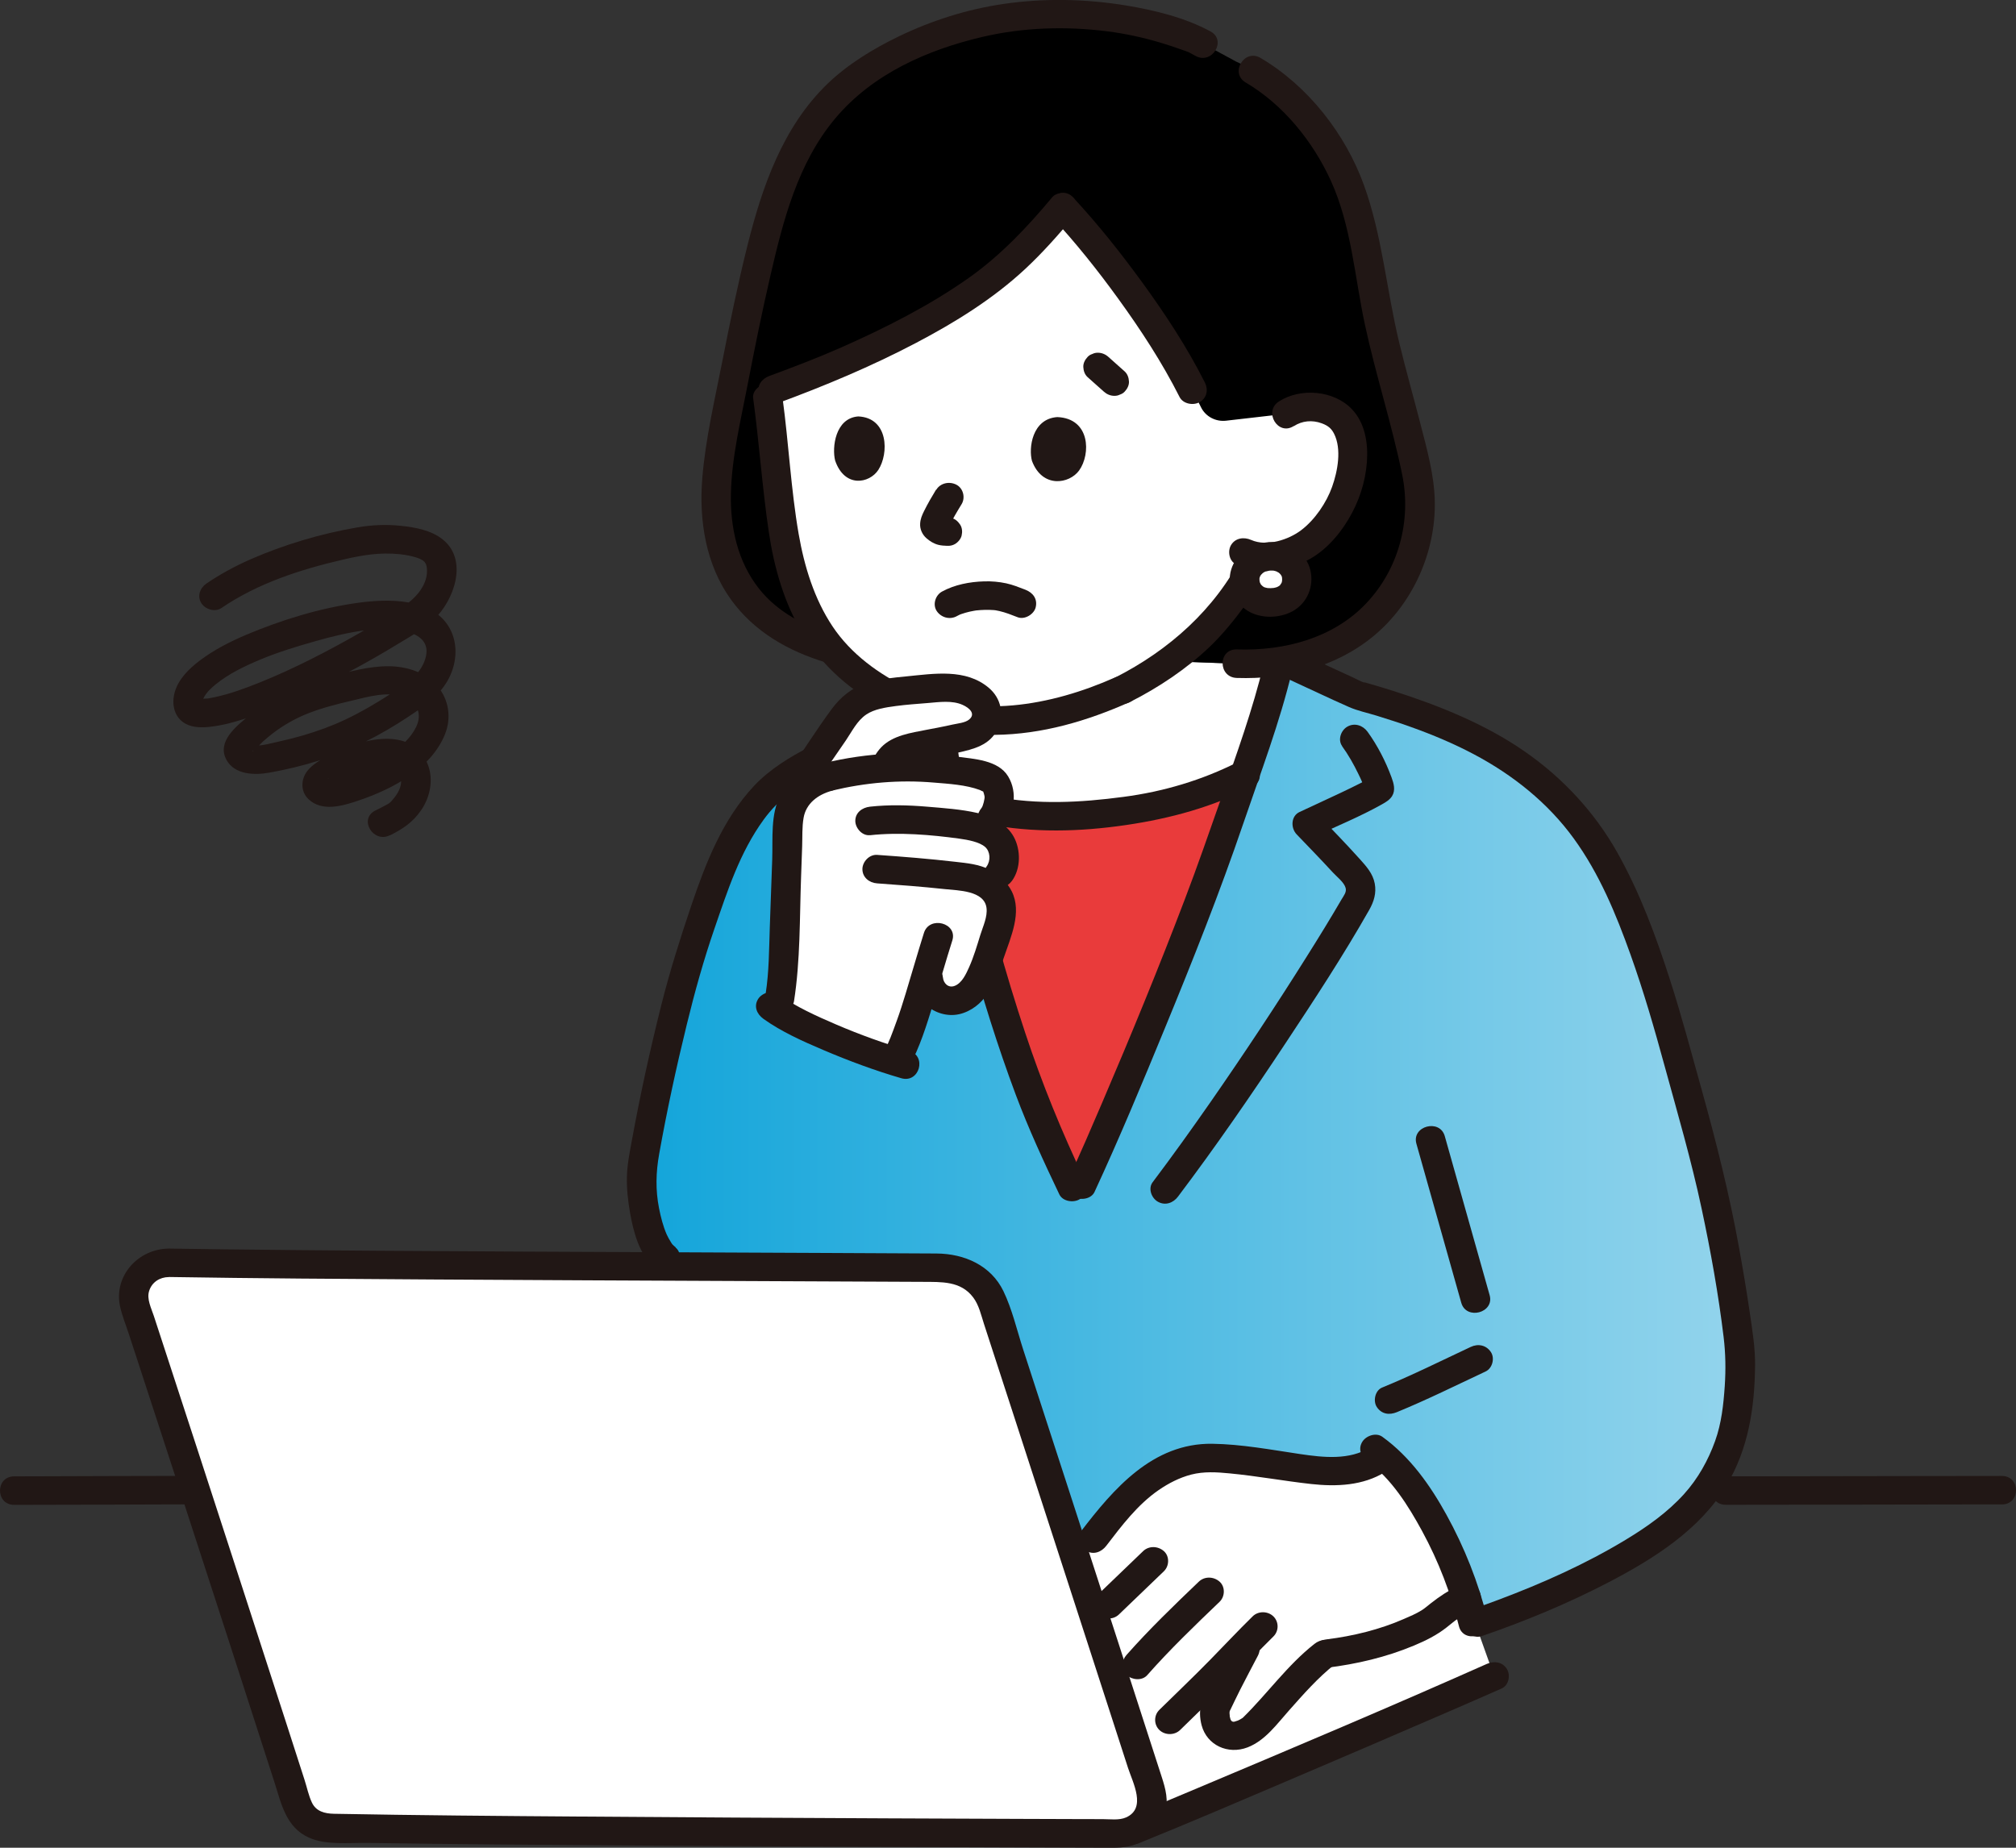 <svg width="120" height="110" viewBox="0 0 120 110" fill="none" xmlns="http://www.w3.org/2000/svg">
<rect x="0" y="0" width="120" height="110" fill="#333333" stroke="none"/>
<g clip-path="url(#clip0_473_8140)">
<path d="M69.629 58.211C70.946 54.935 72.215 51.621 73.098 49.002C74.112 46.002 75.341 42.925 76.151 39.391C75.359 39.505 74.517 39.55 73.623 39.515L69.6 39.367C68.853 39.907 67.908 40.515 66.821 41.063C65.475 41.667 63.564 42.349 62.134 42.614C61.58 42.716 61.014 42.794 60.427 42.844C58.818 42.981 57.327 42.883 55.922 42.533C55.955 42.89 55.973 43.112 55.973 43.112C56.86 51.988 59.836 60.836 61.087 64.334C61.736 66.147 62.499 67.91 63.801 70.645C64.027 70.602 64.406 70.532 64.406 70.532C65.384 68.422 67.565 63.362 69.633 58.214L69.629 58.211Z" fill="white"/>
<path d="M63.812 70.673C62.502 67.924 61.736 66.154 61.084 64.331C60.048 61.43 57.826 54.854 56.59 47.635C59.854 48.695 63.374 48.882 66.792 48.299C69.363 47.995 71.851 47.264 74.112 46.105C73.766 47.087 73.423 48.052 73.098 49.006C70.822 55.737 66 67.08 64.399 70.532L63.808 70.677L63.812 70.673Z" fill="#E93B3B"/>
<path d="M102.722 89.584C104.561 89.584 106.399 89.577 108.234 89.577C111.137 89.573 114.04 89.566 116.947 89.563C117.684 89.563 118.421 89.563 119.158 89.563C120.285 89.563 120.285 87.867 119.158 87.867C117.257 87.867 115.361 87.874 113.46 87.874C110.575 87.877 107.687 87.884 104.802 87.888C104.109 87.888 103.419 87.888 102.726 87.888C101.599 87.888 101.599 89.584 102.726 89.584H102.722Z" fill="#211715"/>
<path d="M0.846 89.588C3.793 89.588 6.74 89.57 9.688 89.563C10.187 89.563 10.691 89.563 11.19 89.559C12.317 89.559 12.317 87.863 11.19 87.863C8.192 87.863 5.194 87.881 2.199 87.888C1.747 87.888 1.295 87.888 0.846 87.891C-0.281 87.891 -0.281 89.588 0.846 89.588Z" fill="#211715"/>
<path d="M23.223 49.726C24 49.331 24.562 48.96 25.061 48.242C25.598 47.472 25.813 46.433 25.477 45.543C24.565 43.119 21.378 44.016 19.631 44.939C19.156 45.189 18.598 45.49 18.277 45.917C17.902 46.419 17.887 47.133 18.369 47.582C19.171 48.338 20.382 47.981 21.297 47.673C23.351 46.984 25.656 45.776 26.488 43.709C26.881 42.727 26.721 41.635 26.021 40.826C25.32 40.017 24.201 39.67 23.143 39.663C21.968 39.653 20.772 39.992 19.645 40.288C18.77 40.515 17.909 40.797 17.088 41.172C16.267 41.547 15.531 42.041 14.838 42.599C14.072 43.221 12.886 44.151 13.481 45.239C13.97 46.129 15.159 46.158 16.049 45.995C17.034 45.818 18.011 45.585 18.963 45.285C20.874 44.681 22.643 43.773 24.299 42.674C25.193 42.08 26.086 41.479 26.63 40.543C27.173 39.607 27.316 38.388 26.758 37.388C25.744 35.582 23.106 35.639 21.312 35.886C19.043 36.2 16.76 36.904 14.663 37.787C13.689 38.2 12.744 38.684 11.902 39.317C11.241 39.815 10.6 40.444 10.388 41.253C10.206 41.942 10.377 42.734 11.055 43.091C11.486 43.317 12.007 43.324 12.482 43.271C13.9 43.112 15.254 42.564 16.552 42.02C18.186 41.338 19.773 40.547 21.323 39.702C22.118 39.267 22.906 38.815 23.675 38.342C24.394 37.904 25.2 37.469 25.813 36.893C27.024 35.762 27.895 33.349 26.353 32.116C25.66 31.561 24.726 31.395 23.854 31.303C22.982 31.211 22.133 31.25 21.286 31.395C19.094 31.769 16.891 32.427 14.867 33.317C13.966 33.716 13.102 34.186 12.292 34.737C11.905 34.999 11.726 35.48 11.978 35.897C12.201 36.267 12.788 36.465 13.175 36.2C15.352 34.72 17.872 33.904 20.44 33.31C21.589 33.045 22.596 32.872 23.792 32.992C24.19 33.031 24.715 33.14 24.988 33.268C25.069 33.306 25.149 33.349 25.222 33.395C25.08 33.299 25.342 33.518 25.269 33.434C25.215 33.37 25.346 33.564 25.353 33.582C25.382 33.653 25.404 33.759 25.408 33.822C25.506 34.734 24.81 35.564 24.08 36.045C23.198 36.631 22.289 37.179 21.367 37.706C19.466 38.79 17.489 39.812 15.458 40.631C14.586 40.981 13.689 41.313 12.766 41.508C12.671 41.529 12.573 41.547 12.478 41.564C12.445 41.571 12.409 41.575 12.376 41.582C12.248 41.603 12.591 41.564 12.379 41.582C12.233 41.592 12.095 41.599 11.949 41.596C11.726 41.596 11.964 41.606 11.964 41.603C11.964 41.61 11.814 41.575 11.796 41.561C11.865 41.617 11.971 41.653 11.851 41.575C11.902 41.606 11.993 41.709 11.887 41.585L12.113 41.96C12.113 41.96 12.007 41.691 12.069 41.868C12.062 41.843 12.077 41.592 12.055 41.776C12.077 41.614 12.11 41.564 12.146 41.501C12.314 41.2 12.558 40.971 12.854 40.73C13.634 40.094 14.608 39.635 15.542 39.246C16.585 38.812 17.679 38.483 18.77 38.172C19.765 37.889 20.783 37.639 21.812 37.511C23.077 37.356 26.075 37.363 25.247 39.412C24.883 40.317 23.96 40.847 23.165 41.363C22.37 41.879 21.48 42.401 20.582 42.826C19.765 43.214 18.912 43.525 18.04 43.78C17.57 43.917 17.092 44.038 16.61 44.144C16.129 44.249 15.64 44.394 15.239 44.384C15.17 44.384 14.929 44.341 14.936 44.334L14.896 44.313C14.973 44.349 15.024 44.412 15.049 44.5C15.155 44.84 14.922 44.758 15.148 44.617C15.337 44.5 15.498 44.281 15.662 44.136C15.859 43.963 16.06 43.79 16.267 43.635C16.895 43.158 17.602 42.758 18.339 42.469C19.164 42.144 20.028 41.925 20.892 41.723C21.888 41.49 23.088 41.112 24.088 41.518C24.879 41.84 25.131 42.546 24.766 43.285C24.35 44.133 23.529 44.716 22.716 45.179C22.162 45.497 21.578 45.769 20.973 45.981C20.67 46.087 20.367 46.179 20.057 46.264C19.948 46.292 19.835 46.334 19.725 46.345C19.805 46.338 19.459 46.373 19.543 46.327C19.558 46.32 19.583 46.398 19.598 46.38C19.517 46.896 19.55 47.062 19.703 46.886C19.787 46.825 19.875 46.769 19.962 46.712C20.225 46.546 20.498 46.394 20.783 46.26C21.326 46.002 21.914 45.818 22.508 45.709C22.902 45.635 23.464 45.571 23.73 45.91C23.891 46.115 23.905 46.472 23.851 46.748C23.774 47.122 23.519 47.447 23.296 47.698C23.282 47.712 23.085 47.886 23.238 47.769C23.176 47.818 23.103 47.857 23.034 47.896C22.807 48.027 22.567 48.136 22.333 48.257C21.334 48.765 22.22 50.228 23.216 49.719L23.223 49.726Z" fill="#211715"/>
<path d="M55.969 43.112C56.856 51.988 59.832 60.836 61.083 64.334C61.733 66.147 62.495 67.91 63.797 70.645C64.023 70.602 64.402 70.532 64.402 70.532C66.004 67.079 70.826 55.737 73.102 49.006C74.13 45.967 75.374 42.854 76.183 39.264C76.683 39.494 77.187 39.727 77.187 39.727L80.779 41.381C86.502 42.999 91.255 45.045 94.508 49.596C97.463 53.727 99.33 61.094 100.165 64.09C101.026 67.178 101.923 70.306 102.558 73.881C102.904 75.74 103.55 79.514 103.594 80.909C103.627 82.026 103.43 84.531 103.101 85.545C102.54 87.291 101.642 89.171 99.341 90.962C96.08 93.499 90.824 95.616 87.965 96.594H62.068L39.611 74.874C38.637 74.139 37.951 71.09 38.291 69.132C39.097 64.398 40.636 57.981 41.511 55.582C42.295 53.426 43.193 49.928 45.487 47.423C46.986 45.783 50.032 44.405 52.789 43.511L55.922 42.497C55.955 42.882 55.977 43.126 55.977 43.126L55.969 43.112Z" fill="url(#paint0_linear_473_8140)"/>
<path d="M40.224 74.263C40.158 74.21 40.099 74.153 40.041 74.097C39.975 74.03 40.041 74.104 40.052 74.118C40.016 74.076 39.986 74.026 39.954 73.98C39.859 73.832 39.738 73.613 39.687 73.496C39.468 72.998 39.334 72.457 39.228 71.927C39.013 70.842 39.042 69.782 39.235 68.708C39.698 66.115 40.256 63.535 40.884 60.977C41.354 59.051 41.883 57.154 42.529 55.278C43.306 53.027 44.035 50.744 45.465 48.783C47.197 46.408 50.261 45.221 53.011 44.324C54.073 43.977 53.617 42.338 52.544 42.688C51.064 43.172 49.597 43.741 48.211 44.451C47.015 45.062 45.811 45.801 44.892 46.776C43.017 48.776 42.014 51.359 41.157 53.885C40.49 55.853 39.873 57.811 39.366 59.822C38.699 62.482 38.108 65.168 37.616 67.867C37.484 68.588 37.335 69.312 37.316 70.044C37.298 70.775 37.379 71.489 37.503 72.199C37.696 73.291 38.05 74.729 38.98 75.471C39.344 75.764 39.862 75.817 40.216 75.471C40.526 75.171 40.581 74.567 40.216 74.273L40.224 74.263Z" fill="#211715"/>
<path d="M82.136 95.993C77.325 95.781 70.016 95.46 64.818 95.23C66.23 99.584 67.565 103.711 68.484 106.566C68.794 107.53 68.313 108.505 67.466 108.929L67.258 109.032C67.404 108.972 67.554 108.912 67.554 108.912C71.96 107.131 86.232 100.99 88.935 99.785L87.268 95.117C87.268 95.117 85.091 96.121 82.129 95.99L82.136 95.993Z" fill="white"/>
<path d="M78.847 98.471C77.333 99.651 76.188 101.252 74.619 102.835C74.393 103.061 73.47 103.658 72.759 103.128C72.292 102.778 72.223 101.898 72.394 101.541C73.317 99.587 73.693 98.997 74.378 97.63C73.543 98.481 72.89 99.195 71.902 100.163C71.566 100.492 71.231 100.821 70.895 101.149C70.472 101.563 70.053 101.976 69.629 102.389C69.629 102.389 68.736 103.315 67.766 104.319C66.733 101.124 65.409 97.033 64.071 92.902C65.282 91.432 66.347 89.771 67.824 88.513C68.874 87.62 70.162 86.93 71.555 86.814C72.132 86.764 72.712 86.814 73.288 86.87C74.382 86.98 75.476 87.118 76.563 87.284C78.54 87.588 80.758 87.948 82.341 86.651C84.391 88.407 86.251 91.877 87.279 95.114C86.867 95.315 86.59 95.467 86.218 95.715C85.988 95.867 85.255 96.499 85.011 96.626C82.972 97.701 80.911 98.199 78.974 98.432" fill="white"/>
<path d="M83.15 84.068C84.948 83.33 86.674 82.471 88.428 81.648C88.84 81.454 88.986 80.853 88.742 80.489C88.468 80.079 87.987 79.977 87.545 80.185C85.791 81.008 84.062 81.871 82.267 82.606C81.844 82.779 81.72 83.415 81.954 83.764C82.238 84.192 82.698 84.256 83.15 84.068Z" fill="#211715"/>
<path d="M84.31 68.09C85.2 71.245 86.09 74.401 86.98 77.556C87.275 78.609 88.968 78.16 88.669 77.104C87.779 73.948 86.889 70.793 85.999 67.638C85.704 66.585 84.011 67.033 84.31 68.09Z" fill="#211715"/>
<path d="M81.56 86.17C80.316 86.941 78.773 86.768 77.383 86.563C75.662 86.308 73.904 85.976 72.16 85.951C68.604 85.902 66.27 88.651 64.34 91.17C64.059 91.538 64.278 92.117 64.654 92.329C65.099 92.584 65.569 92.393 65.85 92.025C66.762 90.835 67.707 89.577 68.969 88.707C69.56 88.301 70.202 87.969 70.906 87.785C71.661 87.591 72.43 87.64 73.2 87.715C74.823 87.87 76.424 88.167 78.047 88.347C79.554 88.513 81.133 88.446 82.446 87.633C83.394 87.047 82.515 85.58 81.563 86.17H81.56Z" fill="#211715"/>
<path d="M68.043 92.343C67.149 93.202 66.259 94.057 65.365 94.916C65.041 95.23 65.019 95.806 65.365 96.114C65.712 96.421 66.255 96.446 66.602 96.114C67.496 95.255 68.386 94.4 69.279 93.541C69.604 93.227 69.626 92.651 69.279 92.343C68.933 92.036 68.389 92.011 68.043 92.343Z" fill="#211715"/>
<path d="M68.291 99.722C69.64 98.192 71.121 96.771 72.595 95.358C72.919 95.047 72.941 94.467 72.595 94.16C72.248 93.852 71.705 93.828 71.358 94.16C69.881 95.573 68.404 96.994 67.054 98.524C66.755 98.859 66.686 99.396 67.054 99.722C67.382 100.011 67.973 100.082 68.291 99.722Z" fill="#211715"/>
<path d="M70.246 102.99C71.241 102.014 72.248 101.053 73.222 100.06C74.083 99.184 74.918 98.287 75.797 97.424C76.129 97.099 76.132 96.552 75.797 96.227C75.461 95.901 74.892 95.898 74.561 96.227C73.681 97.089 72.846 97.986 71.985 98.862C71.011 99.855 70.001 100.817 69.009 101.792C68.677 102.117 68.674 102.665 69.009 102.99C69.345 103.315 69.914 103.315 70.246 102.99Z" fill="#211715"/>
<path d="M78.967 99.287C80.765 99.064 82.494 98.661 84.164 97.965C84.872 97.668 85.514 97.35 86.112 96.88C86.232 96.785 86.353 96.69 86.469 96.594C86.528 96.548 86.586 96.502 86.644 96.457C86.758 96.368 86.546 96.524 86.63 96.467C86.98 96.234 87.341 96.032 87.721 95.849C88.144 95.644 88.264 95.068 88.034 94.69C87.782 94.273 87.261 94.177 86.838 94.386C86.225 94.686 85.682 95.04 85.153 95.46C84.938 95.63 84.795 95.757 84.631 95.859C84.299 96.068 83.92 96.227 83.562 96.382C82.118 97.015 80.535 97.4 78.967 97.594C78.496 97.651 78.091 97.944 78.091 98.442C78.091 98.856 78.496 99.35 78.967 99.29V99.287Z" fill="#211715"/>
<path d="M81.4 86.998C82.811 88.015 83.836 89.651 84.653 91.156C85.623 92.941 86.36 94.849 86.841 96.81C87.104 97.87 88.793 97.421 88.53 96.358C88.001 94.213 87.17 92.118 86.097 90.174C85.135 88.428 83.938 86.729 82.282 85.535C81.903 85.259 81.305 85.475 81.086 85.838C80.823 86.27 81.02 86.725 81.4 86.998Z" fill="#211715"/>
<path d="M73.357 97.714C72.999 98.407 72.627 99.092 72.277 99.788C72.026 100.294 71.727 100.806 71.537 101.336C71.384 101.767 71.409 102.276 71.526 102.714C71.843 103.898 73.094 104.474 74.262 104.025C75.312 103.619 76.005 102.636 76.724 101.831C77.584 100.863 78.442 99.88 79.47 99.068C79.838 98.778 79.78 98.17 79.47 97.87C79.105 97.516 78.598 97.58 78.234 97.87C76.621 99.142 75.443 100.824 73.992 102.248C73.97 102.269 73.846 102.364 73.941 102.294C74.046 102.219 73.828 102.357 73.802 102.371C73.762 102.393 73.594 102.467 73.722 102.417C73.671 102.435 73.463 102.495 73.51 102.488C73.394 102.509 73.401 102.513 73.288 102.449C73.372 102.499 73.24 102.368 73.317 102.485C73.288 102.442 73.262 102.4 73.24 102.354C73.28 102.432 73.258 102.407 73.24 102.34C73.222 102.262 73.197 102.188 73.186 102.11C73.215 102.272 73.193 102.05 73.186 101.997C73.186 101.962 73.193 101.926 73.189 101.891C73.189 101.909 73.145 102.032 73.178 101.954C73.189 101.93 73.189 101.894 73.2 101.866C73.244 101.742 73.16 101.94 73.229 101.803C73.423 101.403 73.612 101.004 73.813 100.605C74.156 99.923 74.52 99.251 74.874 98.569C75.086 98.159 74.987 97.651 74.561 97.41C74.174 97.191 73.576 97.305 73.364 97.714H73.357Z" fill="#211715"/>
<path d="M67.791 109.732C70.647 108.576 73.477 107.364 76.311 106.156C79.583 104.764 82.847 103.361 86.112 101.948C87.202 101.474 88.296 101.004 89.383 100.52C89.814 100.329 89.92 99.729 89.697 99.361C89.438 98.934 88.931 98.866 88.501 99.057C82.793 101.598 77.03 104.029 71.27 106.456C70.501 106.781 69.728 107.106 68.954 107.428C68.63 107.562 68.309 107.697 67.984 107.831C67.911 107.859 67.488 108.032 67.707 107.944C67.579 107.997 67.451 108.046 67.324 108.099C66.886 108.276 66.576 108.661 66.711 109.142C66.824 109.541 67.349 109.912 67.787 109.735L67.791 109.732Z" fill="#211715"/>
<path d="M10.049 75.174C21.279 75.355 46.913 75.411 56.068 75.471C57.461 75.482 58.687 76.355 59.106 77.641C61.284 84.315 66.182 99.421 68.487 106.566C68.903 107.852 67.907 109.156 66.518 109.152C56.6 109.117 29.876 109.025 19.601 108.823C18.715 108.806 17.942 108.244 17.683 107.424C15.655 101.078 10.453 85.082 8.057 77.775C7.63 76.475 8.644 75.157 10.052 75.178L10.049 75.174Z" fill="white"/>
<path d="M10.049 76.023C15.294 76.108 20.539 76.139 25.784 76.171C31.911 76.21 38.039 76.235 44.167 76.263C46.745 76.274 49.321 76.284 51.899 76.298C52.906 76.302 53.913 76.309 54.919 76.312C56.039 76.32 57.188 76.252 57.928 77.238C58.271 77.694 58.395 78.277 58.567 78.807C58.738 79.337 58.91 79.864 59.081 80.39C59.489 81.648 59.902 82.909 60.31 84.167C61.262 87.093 62.211 90.022 63.159 92.948C64.107 95.874 65.03 98.718 65.964 101.601C66.358 102.817 66.751 104.036 67.145 105.251C67.43 106.128 68.258 107.647 67.029 108.195C66.613 108.379 66.08 108.297 65.632 108.297C65.15 108.297 64.665 108.297 64.184 108.294C63.068 108.29 61.955 108.287 60.839 108.283C58.173 108.273 55.507 108.262 52.84 108.251C46.775 108.223 40.713 108.191 34.647 108.145C29.727 108.11 24.806 108.071 19.886 107.979C19.335 107.969 18.817 107.842 18.566 107.311C18.369 106.895 18.27 106.4 18.128 105.962C17.778 104.866 17.424 103.771 17.07 102.676C16.187 99.941 15.301 97.202 14.411 94.467C12.668 89.093 10.917 83.719 9.159 78.348C9.006 77.878 8.721 77.337 8.878 76.85C9.042 76.334 9.502 76.033 10.049 76.026C11.176 76.012 11.176 74.316 10.049 74.33C8.192 74.355 6.766 75.977 7.145 77.765C7.262 78.316 7.488 78.86 7.663 79.397C7.853 79.98 8.046 80.563 8.236 81.15C9.148 83.941 10.06 86.736 10.968 89.528C12.77 95.061 14.568 100.598 16.348 106.138C16.749 107.393 17.023 108.774 18.376 109.393C19.401 109.859 20.761 109.697 21.874 109.714C24.372 109.753 26.867 109.778 29.366 109.803C35.533 109.859 41.701 109.898 47.873 109.926C53.336 109.955 58.8 109.976 64.264 109.993C64.756 109.993 65.249 109.993 65.741 109.997C66.369 109.997 66.996 110.029 67.594 109.799C68.433 109.474 69.075 108.803 69.338 107.962C69.575 107.202 69.381 106.495 69.144 105.767C68.302 103.156 67.456 100.545 66.613 97.937C64.713 92.065 62.805 86.192 60.897 80.319C60.529 79.182 60.248 77.945 59.727 76.864C58.986 75.334 57.41 74.634 55.74 74.624C53.559 74.609 51.378 74.599 49.197 74.592C43.142 74.563 37.087 74.542 31.036 74.51C25.131 74.479 19.226 74.447 13.32 74.376C12.234 74.362 11.143 74.348 10.056 74.33C8.969 74.312 8.929 76.009 10.056 76.026L10.049 76.023Z" fill="#211715"/>
<path d="M55.094 43.112C55.547 47.575 56.459 51.984 57.64 56.316C58.454 59.306 59.38 62.281 60.467 65.185C61.222 67.199 62.127 69.157 63.053 71.1C63.25 71.517 63.87 71.62 64.249 71.404C64.691 71.153 64.764 70.662 64.563 70.245C63.199 67.383 62.017 64.489 61.025 61.489C59.843 57.917 58.83 54.288 58.049 50.61C57.52 48.129 57.101 45.631 56.845 43.108C56.798 42.653 56.477 42.26 55.97 42.26C55.532 42.26 55.047 42.649 55.094 43.108V43.112Z" fill="#211715"/>
<path d="M88.194 97.403C90.78 96.517 93.323 95.46 95.741 94.202C98.447 92.792 101.179 91.068 102.762 88.439C104.075 86.255 104.444 83.793 104.469 81.298C104.48 80.242 104.305 79.181 104.152 78.136C103.966 76.856 103.751 75.584 103.521 74.312C102.948 71.132 102.164 68.009 101.296 64.892C100.687 62.709 100.107 60.518 99.414 58.359C98.579 55.758 97.619 53.154 96.27 50.755C94.92 48.356 93.016 46.296 90.711 44.706C88.406 43.115 85.667 42.002 82.942 41.137C82.603 41.027 82.26 40.925 81.917 40.822C81.757 40.773 81.593 40.727 81.432 40.681C81.337 40.653 81.246 40.628 81.151 40.6C81.235 40.624 81.239 40.649 81.199 40.635C80.969 40.557 80.75 40.43 80.531 40.328L78.157 39.236L77.624 38.992C77.198 38.794 76.68 38.879 76.428 39.296C76.205 39.667 76.315 40.257 76.742 40.455C77.927 40.999 79.101 41.564 80.298 42.091C80.812 42.317 81.392 42.437 81.932 42.603C82.625 42.815 83.318 43.041 84 43.285C85.276 43.741 86.528 44.267 87.724 44.9C90.055 46.133 92.134 47.794 93.669 49.907C95.205 52.02 96.189 54.416 97.05 56.818C97.831 58.998 98.473 61.224 99.082 63.454C99.855 66.274 100.676 69.083 101.285 71.942C101.825 74.471 102.288 77.044 102.598 79.609C102.715 80.584 102.729 81.538 102.664 82.517C102.587 83.627 102.47 84.729 102.091 85.785C101.679 86.934 101.073 88.022 100.245 88.941C99.257 90.036 98.046 90.891 96.78 91.658C94.399 93.1 91.824 94.252 89.208 95.234C88.716 95.418 88.224 95.598 87.728 95.768C87.283 95.919 86.984 96.347 87.115 96.81C87.235 97.227 87.742 97.555 88.191 97.403H88.194Z" fill="#211715"/>
<path d="M58.727 49.062C61.51 49.589 64.246 49.525 67.036 49.115C69.673 48.727 72.175 48.041 74.55 46.836C75.549 46.331 74.663 44.864 73.667 45.373C71.548 46.447 69.243 47.129 66.875 47.44C64.293 47.783 61.773 47.914 59.194 47.426C58.731 47.338 58.249 47.553 58.118 48.02C58.001 48.437 58.264 48.974 58.731 49.062H58.727Z" fill="#211715"/>
<path d="M75.228 39.497C74.568 42.239 73.608 44.893 72.675 47.557C71.974 49.553 71.285 51.546 70.53 53.525C68.976 57.61 67.313 61.656 65.591 65.677C64.946 67.182 64.344 68.585 63.64 70.104C63.447 70.521 63.516 71.016 63.954 71.263C64.329 71.475 64.957 71.38 65.15 70.959C66.635 67.754 67.991 64.486 69.334 61.221C70.993 57.189 72.605 53.136 74.01 49.013C75.035 46.006 76.169 43.038 76.909 39.946C77.165 38.883 75.476 38.43 75.221 39.494L75.228 39.497Z" fill="#211715"/>
<path d="M79.882 44.416C80.258 44.935 80.572 45.49 80.849 46.062C81.017 46.408 81.206 46.786 81.265 47.168V46.716C81.505 46.394 81.567 46.288 81.451 46.391C81.589 46.292 81.622 46.267 81.546 46.317C81.509 46.327 81.454 46.373 81.421 46.391C81.283 46.472 81.137 46.546 80.995 46.617C80.605 46.818 80.207 47.006 79.809 47.196C78.996 47.581 78.175 47.956 77.358 48.338C76.829 48.585 76.826 49.299 77.18 49.67C77.902 50.422 78.631 51.172 79.335 51.938C79.569 52.193 80.006 52.525 80.097 52.861C80.167 53.111 79.981 53.327 79.857 53.539C79.189 54.687 78.493 55.818 77.785 56.942C75.95 59.867 74.039 62.751 72.066 65.592C70.942 67.206 69.793 68.811 68.608 70.383C68.327 70.754 68.542 71.33 68.922 71.542C69.367 71.793 69.841 71.609 70.118 71.238C72.361 68.266 74.473 65.199 76.523 62.1C78.245 59.5 79.963 56.878 81.502 54.168C81.783 53.67 81.936 53.168 81.83 52.599C81.717 51.995 81.319 51.564 80.915 51.115C80.105 50.214 79.259 49.345 78.42 48.472L78.241 49.804C79.579 49.175 80.969 48.61 82.257 47.885C82.487 47.758 82.727 47.613 82.866 47.387C83.077 47.037 82.961 46.635 82.829 46.278C82.479 45.327 81.998 44.387 81.4 43.56C81.126 43.186 80.634 43.013 80.203 43.257C79.82 43.472 79.616 44.041 79.89 44.416H79.882Z" fill="#211715"/>
<path d="M49.404 38.621C46.855 37.872 45.024 36.61 43.867 34.653C42.398 32.148 42.438 29.296 42.948 26.455C43.546 23.158 44.309 19.187 45.071 15.918C46.249 10.925 47.296 8.272 49.846 5.611C52.132 3.473 56.922 0.873 62.732 0.841C66.277 0.827 68.772 1.435 71.176 2.364L71.61 2.601C71.61 2.601 72.416 3.039 73.608 3.682C76.749 5.046 78.802 8.032 79.794 9.968C81.122 12.558 81.476 16.402 82.151 19.402C82.957 22.96 83.792 25.395 84.376 28.391C84.755 30.356 84.467 32.783 83.114 34.974C81.286 37.942 78.076 39.67 73.616 39.508L49.401 38.617L49.404 38.621Z" fill="black"/>
<path d="M66.817 41.062C65.471 41.666 63.56 42.349 62.13 42.614C61.575 42.716 61.01 42.794 60.423 42.843C56.757 43.161 53.719 42.228 50.852 39.96C48.117 37.797 46.928 34.381 46.497 30.603C46.234 28.314 46.012 25.816 45.658 23.331C48.598 22.254 50.754 21.42 53.945 19.752C58.515 17.363 60.511 15.629 63.253 12.339C65.558 14.816 69.056 19.374 70.971 23.201L71.493 24.254C71.763 24.798 72.361 25.116 72.981 25.045L76.574 24.632C77.117 24.254 77.799 24.165 78.361 24.25C79.587 24.43 80.035 25.102 80.218 25.49C80.757 26.642 80.491 28.621 79.889 29.798C79.466 30.628 78.82 31.784 77.442 32.593C77.008 32.847 75.906 33.208 74.892 33.101C74.775 33.335 74.703 33.483 74.703 33.483C74.422 34.048 73.761 35.041 73.761 35.041C73.083 36.017 72.354 36.939 71.456 37.836C71.456 37.836 69.614 39.656 66.82 41.059" fill="white"/>
<path d="M61.43 27.451C61.215 26.681 61.433 24.932 62.932 24.83C64.902 24.907 64.935 27.031 64.235 28.006C63.662 28.805 62.053 29.091 61.43 27.448V27.451Z" fill="#211715"/>
<path d="M49.711 27.42C49.514 26.646 49.715 24.89 51.086 24.791C52.891 24.869 52.917 26.999 52.279 27.978C51.753 28.78 50.28 29.067 49.711 27.42Z" fill="#211715"/>
<path d="M55.718 29.151C55.463 29.568 55.218 29.992 55.003 30.427C54.879 30.677 54.784 30.897 54.77 31.179C54.751 31.504 54.901 31.833 55.153 32.048C55.357 32.225 55.59 32.37 55.86 32.437C56.028 32.48 56.203 32.483 56.378 32.504L56.145 32.472H56.163C56.404 32.508 56.619 32.515 56.838 32.391C57.02 32.289 57.191 32.087 57.239 31.886C57.29 31.67 57.279 31.427 57.151 31.232C57.038 31.059 56.849 30.872 56.63 30.844C56.484 30.822 56.334 30.812 56.188 30.791L56.422 30.822C56.356 30.812 56.291 30.798 56.228 30.773L56.436 30.858C56.378 30.833 56.327 30.801 56.276 30.766L56.455 30.9C56.407 30.861 56.36 30.822 56.32 30.78L56.458 30.953C56.458 30.953 56.436 30.925 56.429 30.907L56.517 31.109C56.506 31.084 56.502 31.059 56.495 31.031L56.528 31.257C56.528 31.229 56.528 31.204 56.528 31.172L56.495 31.398C56.506 31.328 56.528 31.264 56.557 31.197L56.469 31.398C56.688 30.921 56.965 30.462 57.239 30.013C57.472 29.632 57.341 29.066 56.925 28.854C56.509 28.642 55.977 28.752 55.729 29.158L55.718 29.151Z" fill="#211715"/>
<path d="M77.012 25.37C77.515 25.045 78.106 24.992 78.675 25.201C79.091 25.353 79.266 25.543 79.408 25.819C79.871 26.731 79.623 28.056 79.291 28.985C78.959 29.914 78.274 30.946 77.431 31.578C76.709 32.119 75.425 32.564 74.473 32.144C74.043 31.953 73.532 32.024 73.277 32.448C73.058 32.812 73.16 33.416 73.59 33.607C74.852 34.169 76.308 34.02 77.555 33.483C78.711 32.985 79.634 31.967 80.258 30.925C80.882 29.883 81.272 28.73 81.363 27.504C81.443 26.402 81.264 25.183 80.458 24.346C79.386 23.236 77.413 23.07 76.125 23.9C75.192 24.501 76.067 25.971 77.008 25.363L77.012 25.37Z" fill="#211715"/>
<path d="M67.258 41.794C68.969 40.928 70.621 39.826 72 38.511C72.77 37.776 73.448 36.935 74.075 36.087C74.582 35.398 75.071 34.678 75.458 33.918C75.666 33.508 75.571 32.999 75.144 32.759C74.757 32.54 74.156 32.649 73.948 33.063C72.325 36.271 69.585 38.709 66.379 40.335C65.38 40.84 66.263 42.303 67.262 41.797L67.258 41.794Z" fill="#211715"/>
<path d="M44.83 23.696C45.191 26.353 45.37 29.035 45.764 31.685C46.078 33.798 46.68 35.914 47.803 37.766C50.112 41.571 54.733 43.797 59.223 43.748C62.042 43.716 64.712 42.925 67.258 41.791C67.689 41.6 67.794 40.999 67.572 40.632C67.313 40.204 66.806 40.137 66.376 40.328C62.557 42.027 58.041 42.847 54.109 40.995C52.315 40.151 50.648 38.928 49.557 37.292C48.467 35.656 47.876 33.724 47.54 31.794C47.077 29.119 46.946 26.385 46.581 23.696C46.519 23.243 46.224 22.848 45.706 22.848C45.279 22.848 44.768 23.24 44.83 23.696Z" fill="#211715"/>
<path d="M62.634 11.742C61.157 13.512 59.566 15.201 57.659 16.548C55.321 18.198 52.705 19.519 50.079 20.682C48.671 21.304 47.231 21.851 45.786 22.385C45.345 22.547 45.042 22.957 45.173 23.427C45.29 23.837 45.804 24.183 46.249 24.021C49.087 22.975 51.859 21.816 54.529 20.413C56.86 19.187 59.11 17.795 61.029 16.007C62.05 15.056 62.977 14.011 63.867 12.944C64.162 12.587 64.224 12.092 63.867 11.746C63.56 11.449 62.929 11.389 62.63 11.746L62.634 11.742Z" fill="#211715"/>
<path d="M62.633 12.943C64.041 14.463 65.332 16.085 66.543 17.756C67.9 19.629 69.173 21.576 70.213 23.636C70.421 24.045 71.022 24.159 71.409 23.939C71.843 23.692 71.931 23.194 71.723 22.78C70.665 20.678 69.359 18.692 67.97 16.784C66.697 15.039 65.347 13.335 63.87 11.749C63.115 10.936 61.878 12.138 62.633 12.947V12.943Z" fill="#211715"/>
<path d="M49.638 37.805C47.927 37.292 46.289 36.451 45.184 35.052C43.904 33.434 43.463 31.395 43.507 29.391C43.554 27.211 44.09 25.038 44.502 22.901C44.914 20.763 45.356 18.579 45.852 16.434C46.61 13.152 47.478 9.721 49.711 7.056C51.943 4.392 55.204 2.968 58.461 2.201C60.894 1.629 63.44 1.551 65.92 1.866C66.97 2 68.01 2.226 69.02 2.523C69.509 2.668 69.994 2.83 70.472 3.004C70.552 3.032 70.629 3.064 70.709 3.092C71.034 3.209 70.625 3.039 70.818 3.141C70.935 3.205 71.052 3.269 71.168 3.332C72.153 3.866 73.036 2.399 72.051 1.869C70.534 1.046 68.707 0.601 67.003 0.322C64.596 -0.071 62.13 -0.116 59.716 0.237C57.556 0.555 55.455 1.223 53.5 2.166C51.987 2.898 50.469 3.82 49.262 4.982C46.578 7.569 45.359 11.152 44.488 14.629C43.919 16.904 43.448 19.204 42.996 21.505C42.544 23.805 41.993 26.134 41.803 28.469C41.599 30.971 42.004 33.614 43.521 35.709C44.892 37.603 46.917 38.766 49.171 39.441C50.251 39.762 50.71 38.126 49.638 37.805Z" fill="#211715"/>
<path d="M74.149 4.912C76.395 6.233 78.153 8.431 79.211 10.746C80.433 13.417 80.634 16.47 81.239 19.3C81.885 22.311 82.848 25.244 83.464 28.261C84.019 30.978 83.267 33.869 81.316 35.925C79.364 37.982 76.483 38.755 73.62 38.663C72.493 38.628 72.493 40.324 73.62 40.36C76.541 40.452 79.456 39.752 81.721 37.897C84.11 35.943 85.466 32.851 85.404 29.84C85.372 28.268 84.927 26.699 84.536 25.183C84.146 23.668 83.679 22.017 83.293 20.424C82.534 17.311 82.282 14.039 81.184 11.011C80.087 7.983 77.869 5.12 75.031 3.449C74.065 2.88 73.186 4.347 74.149 4.912Z" fill="#211715"/>
<path d="M75.552 33.123C74.633 33.172 74.035 33.833 74.079 34.565C74.126 35.385 74.808 35.914 75.713 35.865C76.618 35.816 77.234 35.211 77.186 34.399C77.143 33.66 76.468 33.077 75.556 33.127L75.552 33.123Z" fill="white"/>
<path d="M75.553 32.275C75.024 32.31 74.524 32.455 74.101 32.77C73.714 33.059 73.43 33.441 73.288 33.897C73.003 34.826 73.426 35.837 74.254 36.356C75.038 36.847 76.176 36.822 76.972 36.37C77.832 35.875 78.212 34.9 78.004 33.964C77.763 32.893 76.643 32.225 75.556 32.271C75.1 32.292 74.659 32.646 74.681 33.119C74.703 33.561 75.068 33.989 75.556 33.967C75.68 33.964 75.801 33.967 75.921 33.981L75.688 33.95C75.764 33.96 75.844 33.978 75.917 33.999C75.95 34.01 75.983 34.02 76.016 34.031C76.165 34.073 75.823 33.935 75.958 34.006C76.016 34.038 76.074 34.066 76.129 34.102C76.206 34.151 76.224 34.211 76.078 34.059C76.1 34.08 76.125 34.102 76.151 34.123C76.187 34.155 76.326 34.317 76.224 34.19C76.122 34.063 76.202 34.162 76.224 34.194C76.246 34.225 76.264 34.257 76.282 34.289C76.3 34.321 76.348 34.43 76.286 34.289C76.224 34.148 76.271 34.257 76.286 34.289C76.311 34.359 76.326 34.434 76.337 34.508L76.304 34.282C76.322 34.423 76.322 34.565 76.304 34.702L76.337 34.476C76.326 34.55 76.308 34.621 76.286 34.692C76.275 34.727 76.228 34.837 76.293 34.692C76.359 34.547 76.311 34.653 76.293 34.688C76.282 34.709 76.173 34.851 76.18 34.868C76.173 34.847 76.344 34.692 76.235 34.791C76.209 34.815 76.184 34.844 76.158 34.865C76.136 34.886 76.111 34.904 76.089 34.925C76.26 34.762 76.216 34.833 76.144 34.879C76.085 34.918 76.02 34.946 75.958 34.978C75.866 35.024 76.169 34.904 76.038 34.943C75.998 34.953 75.961 34.967 75.921 34.978C75.837 34.999 75.753 35.017 75.669 35.027L75.903 34.996C75.728 35.017 75.549 35.02 75.374 35.003L75.607 35.034C75.527 35.024 75.443 35.01 75.363 34.989C75.33 34.981 75.301 34.971 75.268 34.96C75.111 34.914 75.348 34.999 75.348 34.999C75.323 35.013 75.173 34.911 75.148 34.893C75.016 34.801 75.115 34.872 75.148 34.893C75.279 34.985 75.162 34.904 75.137 34.879C75.115 34.858 75.093 34.837 75.071 34.815C75.013 34.755 74.991 34.678 75.115 34.875C75.079 34.819 75.042 34.762 75.006 34.706C74.925 34.568 75.046 34.791 75.038 34.791C75.031 34.791 75.002 34.692 74.998 34.685C74.976 34.61 74.958 34.533 74.947 34.459L74.98 34.685C74.966 34.557 74.962 34.43 74.98 34.303L74.947 34.529C74.958 34.462 74.973 34.398 74.995 34.331C75.006 34.303 75.016 34.275 75.028 34.246C74.962 34.473 74.962 34.391 75.002 34.317C75.02 34.285 75.038 34.254 75.06 34.222C75.082 34.19 75.155 34.094 75.06 34.218C74.966 34.342 75.038 34.246 75.064 34.218C75.09 34.19 75.119 34.162 75.144 34.137C75.17 34.116 75.195 34.094 75.217 34.073C75.29 34.006 75.035 34.194 75.151 34.126C75.195 34.102 75.312 34.003 75.367 34.01C75.341 34.01 75.148 34.091 75.294 34.041C75.326 34.031 75.363 34.02 75.396 34.01C75.483 33.985 75.571 33.971 75.659 33.957L75.425 33.989C75.472 33.981 75.516 33.978 75.564 33.974C76.02 33.943 76.461 33.607 76.439 33.126C76.421 32.692 76.052 32.246 75.564 32.278L75.553 32.275Z" fill="#211715"/>
<path d="M56.958 36.677C57.02 36.642 57.086 36.614 57.148 36.582C57.312 36.497 57.013 36.628 57.119 36.593C57.155 36.578 57.192 36.564 57.228 36.554C57.389 36.497 57.556 36.451 57.724 36.412C57.808 36.395 57.888 36.377 57.972 36.363C58.016 36.356 58.056 36.349 58.1 36.342C58.312 36.306 57.969 36.352 58.093 36.342C58.275 36.324 58.461 36.31 58.643 36.306C58.815 36.306 58.983 36.306 59.154 36.32C59.187 36.32 59.366 36.349 59.223 36.324C59.092 36.303 59.231 36.324 59.256 36.331C59.333 36.345 59.409 36.359 59.486 36.377C59.858 36.462 60.219 36.607 60.573 36.745C61 36.91 61.554 36.564 61.649 36.151C61.766 35.66 61.492 35.285 61.036 35.108C60.664 34.964 60.285 34.812 59.895 34.727C59.464 34.635 59.019 34.596 58.578 34.61C57.721 34.635 56.827 34.805 56.072 35.218C55.674 35.437 55.503 35.995 55.758 36.377C56.014 36.759 56.528 36.914 56.955 36.681L56.958 36.677Z" fill="#211715"/>
<path d="M64.738 22.452L65.708 23.317C65.876 23.469 66.095 23.565 66.328 23.565C66.449 23.568 66.562 23.543 66.664 23.49C66.773 23.455 66.868 23.399 66.945 23.314C67.098 23.151 67.211 22.939 67.2 22.713C67.189 22.487 67.116 22.268 66.945 22.112L65.975 21.247C65.807 21.095 65.588 20.999 65.354 20.999C65.234 20.996 65.121 21.021 65.019 21.074C64.909 21.109 64.815 21.165 64.738 21.25C64.585 21.413 64.472 21.625 64.483 21.851C64.494 22.077 64.567 22.296 64.738 22.452Z" fill="#211715"/>
<path d="M47.613 46.515C47.978 45.992 48.93 44.529 49.32 44.027C50.028 43.119 50.331 42.165 51.428 41.632C52.348 41.183 54.343 41.084 55.342 40.992C56.352 40.9 57.137 40.886 57.873 41.299C58.253 41.511 58.614 41.829 58.687 42.154C58.822 42.755 58.541 43.504 57.775 43.734C56.75 44.038 55.754 44.172 54.708 44.402C54.157 44.522 53.569 44.628 53.146 45.013C52.76 45.37 52.464 46.306 52.213 47.031" fill="white"/>
<path d="M48.369 46.942C49.032 45.988 49.7 45.034 50.353 44.073C50.714 43.54 51.013 42.911 51.564 42.536C52.041 42.215 52.694 42.116 53.329 42.031C53.964 41.946 54.609 41.904 55.251 41.851C55.893 41.798 56.674 41.681 57.301 41.964C57.713 42.148 58.093 42.501 57.684 42.837C57.447 43.034 56.987 43.07 56.692 43.137C56.185 43.254 55.674 43.345 55.164 43.444C54.23 43.628 53.147 43.773 52.461 44.48C51.867 45.094 51.633 46.031 51.367 46.808C51.009 47.847 52.702 48.292 53.056 47.26C53.267 46.646 53.42 45.706 54.059 45.448C54.438 45.292 54.886 45.236 55.288 45.151C55.853 45.034 56.426 44.935 56.991 44.812C57.95 44.603 58.928 44.359 59.373 43.416C59.785 42.547 59.606 41.582 58.855 40.946C57.48 39.787 55.601 40.105 53.938 40.268C53.147 40.346 52.319 40.423 51.56 40.67C50.692 40.953 50.035 41.497 49.507 42.211C48.577 43.469 47.748 44.805 46.855 46.087C46.224 46.995 47.738 47.843 48.365 46.942H48.369Z" fill="#211715"/>
<path d="M49.284 46.25C52.34 45.501 54.934 45.504 58.052 46.08C58.362 46.137 59.004 46.324 59.194 46.568C59.332 46.741 59.434 47.091 59.464 47.31C59.522 47.72 59.314 48.409 59.041 48.698L58.424 49.363C58.92 49.536 59.347 49.808 59.584 50.253C59.861 50.776 59.814 51.599 59.478 52.016L58.865 52.776C59.048 52.921 59.212 53.097 59.362 53.309C59.668 53.751 59.639 54.437 59.482 54.946C59.23 55.769 59.051 56.362 58.767 57.168C58.592 57.659 58.366 58.221 58.078 58.663C57.789 59.104 57.348 59.475 56.819 59.567C56.469 59.627 56.123 59.5 55.824 59.313C55.448 59.076 55.273 58.663 55.247 58.207L55.105 58.182C54.813 59.164 54.514 60.154 54.295 60.776C54.117 61.285 53.796 62.136 53.573 62.634C53.54 62.716 53.413 62.991 53.285 63.27C51.129 62.341 48.313 61.207 46.209 60.373L46.41 59.373C46.574 58.366 46.61 57.334 46.65 56.313C46.734 53.921 46.822 51.532 46.906 49.144C46.928 48.575 47.022 47.977 47.354 47.511C47.701 47.031 48.383 46.476 49.276 46.25" fill="white"/>
<path d="M45.432 60.648C46.519 61.426 47.781 61.988 49.01 62.511C50.52 63.154 52.067 63.73 53.646 64.189C54.726 64.503 55.189 62.867 54.113 62.553C52.639 62.122 51.188 61.599 49.78 60.995C48.587 60.482 47.369 59.935 46.315 59.182C45.935 58.91 45.337 59.122 45.118 59.486C44.859 59.917 45.053 60.373 45.432 60.645V60.648Z" fill="#211715"/>
<path d="M49.517 47.069C51.516 46.589 53.537 46.412 55.59 46.589C56.477 46.663 57.491 46.72 58.326 47.031C58.37 47.048 58.578 47.172 58.512 47.091C58.527 47.108 58.599 47.345 58.607 47.43C58.618 47.543 58.519 47.985 58.428 48.094C58.133 48.451 58.067 48.946 58.428 49.292C58.734 49.589 59.369 49.652 59.665 49.292C60.368 48.441 60.598 47.193 60.007 46.218C59.416 45.243 57.972 45.183 56.987 45.048C54.31 44.681 51.677 44.797 49.047 45.43C47.953 45.691 48.416 47.327 49.514 47.066L49.517 47.069Z" fill="#211715"/>
<path d="M51.786 49.723C53.533 49.532 55.43 49.698 57.086 49.924C57.636 49.999 58.297 50.126 58.636 50.419C58.95 50.695 58.979 51.235 58.727 51.582C58.453 51.956 58.658 52.525 59.041 52.741C59.478 52.988 59.964 52.811 60.237 52.437C60.77 51.709 60.766 50.592 60.343 49.818C59.92 49.045 59.052 48.599 58.187 48.401C57.21 48.175 56.174 48.108 55.175 48.023C54.047 47.928 52.913 47.9 51.786 48.023C51.316 48.076 50.911 48.377 50.911 48.871C50.911 49.288 51.312 49.773 51.786 49.719V49.723Z" fill="#211715"/>
<path d="M52.209 52.589C53.555 52.684 54.898 52.787 56.24 52.931C57.024 53.016 58.585 53.013 58.72 54.045C58.789 54.582 58.512 55.147 58.355 55.652C58.155 56.299 57.961 56.963 57.684 57.582C57.509 57.97 57.268 58.514 56.834 58.688C56.437 58.846 56.16 58.518 56.13 58.207C56.09 57.751 55.755 57.359 55.255 57.359C54.814 57.359 54.34 57.748 54.38 58.207C54.442 58.914 54.69 59.557 55.299 59.984C55.908 60.412 56.656 60.553 57.356 60.302C58.793 59.786 59.322 58.278 59.76 56.984C60.168 55.776 60.843 54.313 60.226 53.069C59.96 52.532 59.45 52.055 58.91 51.776C58.268 51.447 57.578 51.387 56.871 51.306C55.321 51.126 53.767 51.002 52.209 50.893C51.739 50.861 51.334 51.306 51.334 51.741C51.334 52.228 51.735 52.557 52.209 52.589Z" fill="#211715"/>
<path d="M54.091 63.546C54.752 62.359 55.16 61.013 55.558 59.723C55.955 58.433 56.291 57.232 56.685 55.991C57.017 54.946 55.324 54.497 54.996 55.539C54.617 56.744 54.27 57.963 53.902 59.172C53.737 59.705 53.573 60.239 53.38 60.765C53.128 61.458 52.899 62.111 52.581 62.684C52.049 63.645 53.559 64.504 54.091 63.539V63.546Z" fill="#211715"/>
<path d="M49.05 45.434C48.007 45.72 46.968 46.373 46.457 47.331C45.852 48.465 46.009 49.925 45.965 51.161C45.917 52.5 45.87 53.843 45.822 55.182C45.775 56.522 45.779 57.843 45.575 59.154C45.505 59.606 45.691 60.066 46.187 60.196C46.599 60.306 47.194 60.059 47.263 59.603C47.643 57.168 47.595 54.663 47.683 52.207C47.705 51.596 47.727 50.985 47.748 50.373C47.767 49.819 47.737 49.239 47.832 48.691C47.978 47.836 48.671 47.306 49.525 47.073C50.608 46.773 50.145 45.137 49.058 45.437L49.05 45.434Z" fill="#211715"/>
</g>
<defs>
<linearGradient id="paint0_linear_473_8140" x1="38.233" y1="67.801" x2="103.477" y2="67.801" gradientUnits="userSpaceOnUse">
<stop stop-color="#13A5DA"/>
<stop offset="1" stop-color="#93D4EC"/>
</linearGradient>
<clipPath id="clip0_473_8140">
<rect width="120" height="110" fill="white"/>
</clipPath>
</defs>
</svg>
